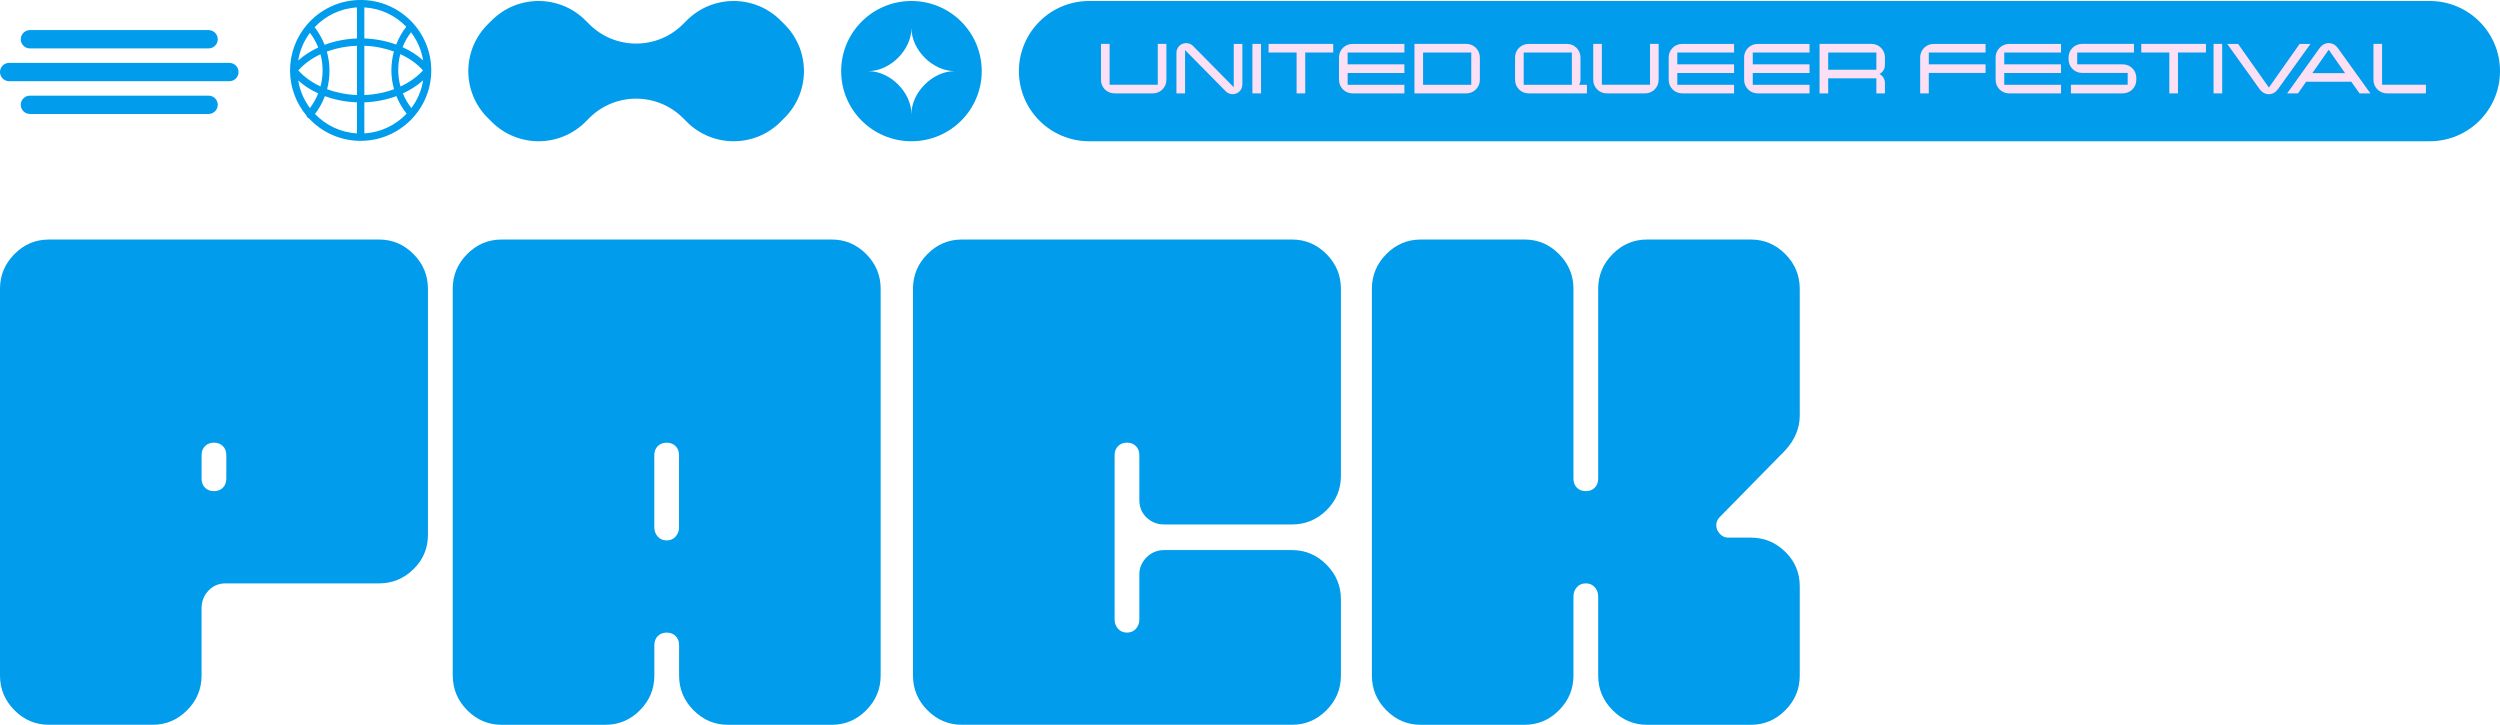 <svg xmlns="http://www.w3.org/2000/svg" width="407" height="118" viewBox="0 0 407 118" fill="none"><g clip-path="url(#clip0_365_16143)"><path d="M395.557 22.996C401.877 22.996 407.001 17.884 407.001 11.579C407.001 5.273 401.877 0.161 395.557 0.161H177.321C171.001 0.161 165.878 5.273 165.878 11.579C165.878 17.884 171.001 22.996 177.321 22.996H395.557Z" fill="#019CEC"></path><path d="M159.827 11.579C159.827 5.272 154.705 0.161 148.383 0.161C142.061 0.161 136.94 5.272 136.94 11.579C136.94 17.886 142.061 22.996 148.383 22.996C154.705 22.996 159.827 17.886 159.827 11.579ZM141.355 11.579C144.921 11.579 148.383 8.125 148.383 4.566C148.383 8.125 151.845 11.579 155.412 11.579C151.845 11.579 148.383 15.033 148.383 18.591C148.383 15.033 144.921 11.579 141.355 11.579Z" fill="#019CEC"></path><path d="M127.725 3.973L127.063 3.313C122.854 -0.887 116.027 -0.887 111.818 3.313L111.184 3.945C106.975 8.145 100.149 8.145 95.939 3.945L95.305 3.313C91.096 -0.887 84.27 -0.887 80.061 3.313L79.398 3.973C75.189 8.173 75.189 14.984 79.398 19.183L80.061 19.844C84.27 24.044 91.096 24.044 95.305 19.844L95.939 19.211C100.149 15.012 106.975 15.012 111.184 19.211L111.818 19.844C116.027 24.044 122.854 24.044 127.063 19.844L127.725 19.183C131.934 14.984 131.934 8.173 127.725 3.973Z" fill="#019CEC"></path><path d="M58.717 22.928C65.059 22.928 70.209 17.789 70.209 11.462C70.209 5.135 65.059 -0.004 58.717 -0.004C55.231 -0.004 52.105 1.548 49.996 3.998C49.964 4.026 49.94 4.058 49.915 4.091C48.235 6.086 47.221 8.657 47.221 11.462C47.221 11.486 47.221 11.51 47.221 11.534C47.237 14.287 48.231 16.814 49.871 18.785C49.907 18.893 49.968 19.002 50.057 19.131C50.121 19.196 50.202 19.236 50.287 19.256C52.387 21.517 55.385 22.932 58.713 22.932L58.717 22.928ZM51.281 18.559C51.959 17.672 52.501 16.693 52.892 15.653C54.508 16.246 56.289 16.6 58.119 16.661V21.718C55.441 21.565 53.03 20.381 51.281 18.559ZM68.864 11.462C67.899 12.522 66.647 13.412 65.2 14.085C64.958 13.211 64.833 12.304 64.833 11.389C64.833 10.475 64.95 9.648 65.168 8.81C66.642 9.487 67.915 10.39 68.86 11.462H68.864ZM65.544 7.682C65.883 6.819 66.344 6.001 66.913 5.255C67.919 6.569 68.61 8.133 68.884 9.83C67.939 8.975 66.804 8.25 65.544 7.682ZM68.888 13.07C68.622 14.746 67.947 16.29 66.97 17.596C66.4 16.862 65.936 16.056 65.588 15.21C66.828 14.642 67.947 13.916 68.888 13.07ZM63.718 11.462C63.718 12.506 63.867 13.541 64.15 14.525C62.664 15.077 61.024 15.407 59.315 15.468V7.452C61.008 7.512 62.648 7.839 64.13 8.383C63.859 9.378 63.718 10.414 63.718 11.462ZM58.119 15.472C56.407 15.407 54.751 15.077 53.252 14.525C53.506 13.557 53.64 12.554 53.64 11.538C53.64 10.47 53.494 9.415 53.212 8.403C54.718 7.843 56.386 7.516 58.119 7.456V15.472ZM52.521 11.462C52.521 12.348 52.404 13.227 52.177 14.073C50.739 13.4 49.495 12.514 48.566 11.462C49.52 10.386 50.752 9.499 52.173 8.834C52.404 9.685 52.521 10.567 52.521 11.462ZM48.546 9.854C48.813 8.181 49.483 6.642 50.457 5.34C51.018 6.078 51.471 6.884 51.806 7.734C50.582 8.302 49.475 9.016 48.546 9.858V9.854ZM51.802 15.206C51.467 16.052 51.014 16.85 50.457 17.588C49.487 16.29 48.817 14.758 48.55 13.098C49.471 13.932 50.574 14.646 51.802 15.206ZM59.315 21.718V16.661C61.149 16.596 62.922 16.246 64.534 15.645C64.95 16.689 65.515 17.66 66.202 18.503C64.449 20.352 62.017 21.561 59.315 21.715V21.718ZM66.141 4.353C65.451 5.235 64.901 6.219 64.501 7.254C62.894 6.67 61.129 6.323 59.315 6.259V1.205C61.989 1.358 64.397 2.539 66.141 4.353ZM58.119 1.205V6.263C56.265 6.327 54.472 6.69 52.844 7.299C52.444 6.275 51.903 5.308 51.22 4.433C52.973 2.575 55.409 1.362 58.119 1.209V1.205Z" fill="#019CEC"></path><path d="M33.956 7.882C34.781 7.882 35.45 7.215 35.45 6.391C35.45 5.568 34.781 4.9 33.956 4.9H4.876C4.051 4.9 3.381 5.568 3.381 6.391C3.381 7.215 4.051 7.882 4.876 7.882H33.956Z" fill="#019CEC"></path><path d="M33.956 18.554C34.781 18.554 35.45 17.887 35.45 17.063C35.45 16.24 34.781 15.572 33.956 15.572H4.876C4.051 15.572 3.381 16.24 3.381 17.063C3.381 17.887 4.051 18.554 4.876 18.554H33.956Z" fill="#019CEC"></path><path d="M37.34 13.219C38.166 13.219 38.835 12.551 38.835 11.728C38.835 10.904 38.166 10.237 37.34 10.237H1.495C0.669 10.237 0 10.904 0 11.728C0 12.551 0.669 13.219 1.495 13.219H37.34Z" fill="#019CEC"></path><path d="M189.887 13.013C189.887 14.226 188.905 15.202 187.694 15.202H181.433C180.217 15.202 179.239 14.223 179.239 13.013V7.146H180.645V13.799H188.485V7.146H189.891V13.013H189.887Z" fill="#FADFF5"></path><path d="M202.26 7.149V13.759C202.26 14.633 201.557 15.335 200.68 15.335C200.24 15.335 199.848 15.161 199.553 14.867L192.929 8.153V15.202H191.523V8.592C191.523 7.718 192.226 7.016 193.102 7.016C193.543 7.016 193.935 7.19 194.229 7.484L200.854 14.198V7.149H202.26Z" fill="#FADFF5"></path><path d="M205.296 15.202H203.891V7.146H205.296V15.202Z" fill="#FADFF5"></path><path d="M217.056 8.548H212.491V15.202H211.085V8.548H206.521V7.146H217.052V8.548H217.056Z" fill="#FADFF5"></path><path d="M228.637 15.201H220.182C218.966 15.201 217.989 14.222 217.989 13.012V9.337C217.989 8.124 218.971 7.149 220.182 7.149H228.637V8.551H219.395V10.478H228.637V11.88H219.395V13.806H228.637V15.209V15.201Z" fill="#FADFF5"></path><path d="M240.921 13.013C240.921 14.226 239.939 15.202 238.727 15.202H230.273V7.146H238.727C239.943 7.146 240.921 8.125 240.921 9.334V13.013ZM239.519 13.803V8.548H231.678V13.803H239.519Z" fill="#FADFF5"></path><path d="M258.355 15.201H248.846C247.63 15.201 246.653 14.222 246.653 13.012V9.337C246.653 8.124 247.634 7.149 248.846 7.149H255.107C256.323 7.149 257.301 8.128 257.301 9.337V13.012C257.301 13.303 257.212 13.569 257.082 13.802H258.355V15.205V15.201ZM255.899 13.802V8.547H248.058V13.802H255.899Z" fill="#FADFF5"></path><path d="M270.025 13.013C270.025 14.226 269.043 15.202 267.831 15.202H261.57C260.354 15.202 259.377 14.223 259.377 13.013V7.146H260.783V13.799H268.623V7.146H270.029V13.013H270.025Z" fill="#FADFF5"></path><path d="M282.308 15.201H273.854C272.638 15.201 271.661 14.222 271.661 13.012V9.337C271.661 8.124 272.642 7.149 273.854 7.149H282.308V8.551H273.066V10.478H282.308V11.88H273.066V13.806H282.308V15.209V15.201Z" fill="#FADFF5"></path><path d="M294.592 15.201H286.138C284.922 15.201 283.944 14.222 283.944 13.012V9.337C283.944 8.124 284.926 7.149 286.138 7.149H294.592V8.551H285.35V10.478H294.592V11.88H285.35V13.806H294.592V15.209V15.201Z" fill="#FADFF5"></path><path d="M306.875 15.202H305.47V12.752H297.629V15.202H296.224V7.146H304.678C305.894 7.146 306.871 8.125 306.871 9.334V10.559C306.871 11.232 306.52 11.756 305.979 12.046C306.52 12.336 306.871 12.864 306.871 13.533V15.198L306.875 15.202ZM305.47 11.349V8.548H297.629V11.349H305.47Z" fill="#FADFF5"></path><path d="M323.251 11.876H314.009V15.205H312.604V9.337C312.604 8.124 313.585 7.149 314.797 7.149H323.251V8.551H314.009V10.478H323.251V11.88V11.876Z" fill="#FADFF5"></path><path d="M335.535 15.201H327.081C325.865 15.201 324.887 14.222 324.887 13.012V9.337C324.887 8.124 325.869 7.149 327.081 7.149H335.535V8.551H326.293V10.478H335.535V11.88H326.293V13.806H335.535V15.209V15.201Z" fill="#FADFF5"></path><path d="M347.792 13.013C347.792 14.226 346.81 15.202 345.598 15.202H337.144V13.799H346.386V11.873H338.957C337.742 11.873 336.764 10.894 336.764 9.685V9.334C336.764 8.121 337.746 7.146 338.957 7.146H347.412V8.548H338.17V10.474H345.598C346.814 10.474 347.792 11.454 347.792 12.663V13.013Z" fill="#FADFF5"></path><path d="M359.136 8.548H354.572V15.202H353.166V8.548H348.601V7.146H359.132V8.548H359.136Z" fill="#FADFF5"></path><path d="M361.772 15.202H360.366V7.146H361.772V15.202Z" fill="#FADFF5"></path><path d="M376.147 7.149L370.851 14.52C370.516 14.987 369.987 15.338 369.361 15.338C368.735 15.338 368.206 14.987 367.87 14.52L362.591 7.149H364.36L369.377 14.254L374.378 7.149H376.147Z" fill="#FADFF5"></path><path d="M385.902 15.201H384.132L382.787 13.303H375.444L374.115 15.201H372.345L377.625 7.83C377.96 7.362 378.501 7.012 379.115 7.012C379.729 7.012 380.271 7.362 380.606 7.83L385.902 15.201ZM381.773 11.904L379.111 8.096L376.449 11.904H381.773Z" fill="#FADFF5"></path><path d="M388.591 15.202C387.376 15.202 386.398 14.223 386.398 13.013V7.146H387.804V13.799H394.941V15.202H388.591Z" fill="#FADFF5"></path></g><path d="M7.952 38.996H61.716C63.881 38.996 65.75 39.786 67.317 41.365C68.884 42.944 69.668 44.827 69.668 47.008V87.073C69.668 89.258 68.884 91.118 67.317 92.658C65.75 94.202 63.881 94.972 61.716 94.972H36.736C35.615 94.972 34.681 95.367 33.936 96.156C33.187 96.946 32.815 97.907 32.815 99.033V109.98C32.815 112.165 32.032 114.045 30.464 115.624C28.897 117.203 27.028 117.992 24.863 117.992H7.952C5.783 117.992 3.918 117.203 2.351 115.624C0.784 114.045 0 112.165 0 109.98V47.008C0 44.827 0.784 42.944 2.351 41.365C3.918 39.786 5.783 38.996 7.952 38.996ZM32.819 77.931C32.819 78.533 33.005 79.022 33.377 79.397C33.75 79.776 34.235 79.96 34.832 79.96C35.429 79.96 35.914 79.772 36.287 79.397C36.659 79.022 36.845 78.533 36.845 77.931V74.093C36.845 73.491 36.659 73.003 36.287 72.628C35.91 72.252 35.429 72.065 34.832 72.065C34.235 72.065 33.75 72.252 33.377 72.628C33.005 73.003 32.819 73.495 32.819 74.093V77.931Z" fill="#019CEC"></path><path d="M73.702 109.984V47.008C73.702 44.827 74.485 42.944 76.052 41.365C77.62 39.786 79.485 38.996 81.653 38.996H135.418C137.583 38.996 139.452 39.786 141.019 41.365C142.586 42.944 143.37 44.827 143.37 47.008V109.984C143.37 112.169 142.586 114.049 141.019 115.628C139.452 117.207 137.583 117.996 135.418 117.996H118.506C116.338 117.996 114.472 117.207 112.905 115.628C111.338 114.049 110.555 112.169 110.555 109.984V105.016C110.555 104.414 110.369 103.926 109.996 103.551C109.62 103.176 109.139 102.988 108.542 102.988C107.944 102.988 107.459 103.176 107.087 103.551C106.715 103.926 106.529 104.418 106.529 105.016V109.984C106.529 112.169 105.745 114.049 104.178 115.628C102.611 117.207 100.741 117.996 98.577 117.996H81.665C79.497 117.996 77.631 117.207 76.064 115.628C74.497 114.049 73.713 112.169 73.713 109.984H73.702ZM106.521 74.097V85.834C106.521 86.436 106.707 86.944 107.079 87.358C107.452 87.773 107.937 87.98 108.534 87.98C109.131 87.98 109.616 87.773 109.988 87.358C110.361 86.944 110.547 86.436 110.547 85.834V74.097C110.547 73.495 110.361 73.007 109.988 72.632C109.612 72.256 109.131 72.069 108.534 72.069C107.937 72.069 107.452 72.256 107.079 72.632C106.707 73.007 106.521 73.499 106.521 74.097Z" fill="#019CEC"></path><path d="M148.633 109.984V47.008C148.633 44.827 149.417 42.944 150.984 41.365C152.551 39.786 154.417 38.996 156.585 38.996H210.35C212.514 38.996 214.384 39.786 215.951 41.365C217.518 42.944 218.301 44.827 218.301 47.008V77.482C218.301 79.667 217.518 81.527 215.951 83.067C214.384 84.611 212.514 85.381 210.35 85.381H189.516C188.395 85.381 187.445 85.005 186.662 84.251C185.878 83.501 185.486 82.559 185.486 81.429V74.093C185.486 73.491 185.3 73.003 184.928 72.628C184.551 72.252 184.07 72.065 183.473 72.065C182.876 72.065 182.391 72.252 182.019 72.628C181.646 73.003 181.46 73.495 181.46 74.093V100.842C181.46 101.444 181.646 101.952 182.019 102.366C182.391 102.781 182.876 102.988 183.473 102.988C184.07 102.988 184.555 102.781 184.928 102.366C185.3 101.952 185.486 101.444 185.486 100.842V93.506C185.486 92.455 185.878 91.532 186.662 90.739C187.445 89.95 188.399 89.555 189.516 89.555H210.35C212.514 89.555 214.384 90.344 215.951 91.923C217.518 93.502 218.301 95.386 218.301 97.567V109.98C218.301 112.165 217.518 114.045 215.951 115.624C214.384 117.203 212.514 117.992 210.35 117.992H156.585C154.417 117.992 152.551 117.203 150.984 115.624C149.417 114.045 148.633 112.165 148.633 109.98V109.984Z" fill="#019CEC"></path><path d="M231.295 38.996H248.207C250.372 38.996 252.241 39.786 253.808 41.365C255.375 42.944 256.159 44.827 256.159 47.008V77.931C256.159 78.533 256.345 79.022 256.717 79.397C257.09 79.776 257.575 79.96 258.172 79.96C258.769 79.96 259.254 79.772 259.626 79.397C259.999 79.022 260.185 78.533 260.185 77.931V47.008C260.185 44.827 260.969 42.944 262.536 41.365C264.103 39.786 265.968 38.996 268.137 38.996H285.048C287.213 38.996 289.082 39.786 290.649 41.365C292.216 42.944 293 44.827 293 47.008V67.66C293 69.692 292.216 71.572 290.649 73.304L280.01 84.138C279.412 84.74 279.261 85.455 279.56 86.284C280.01 87.112 280.603 87.526 281.352 87.526H285.048C287.213 87.526 289.082 88.3 290.649 89.84C292.216 91.384 293 93.244 293 95.425V109.984C293 112.169 292.216 114.049 290.649 115.628C289.082 117.207 287.213 117.996 285.048 117.996H268.137C265.968 117.996 264.103 117.207 262.536 115.628C260.969 114.049 260.185 112.169 260.185 109.984V97.118C260.185 96.516 259.999 96.008 259.626 95.593C259.25 95.179 258.769 94.972 258.172 94.972C257.575 94.972 257.09 95.179 256.717 95.593C256.341 96.008 256.159 96.516 256.159 97.118V109.984C256.159 112.169 255.375 114.049 253.808 115.628C252.241 117.207 250.372 117.996 248.207 117.996H231.295C229.127 117.996 227.261 117.207 225.694 115.628C224.127 114.049 223.344 112.169 223.344 109.984V47.008C223.344 44.827 224.127 42.944 225.694 41.365C227.261 39.786 229.127 38.996 231.295 38.996Z" fill="#019CEC"></path><defs><clipPath id="clip0_365_16143"><rect width="407" height="23" fill="white" transform="translate(0 -0.004)"></rect></clipPath></defs></svg>